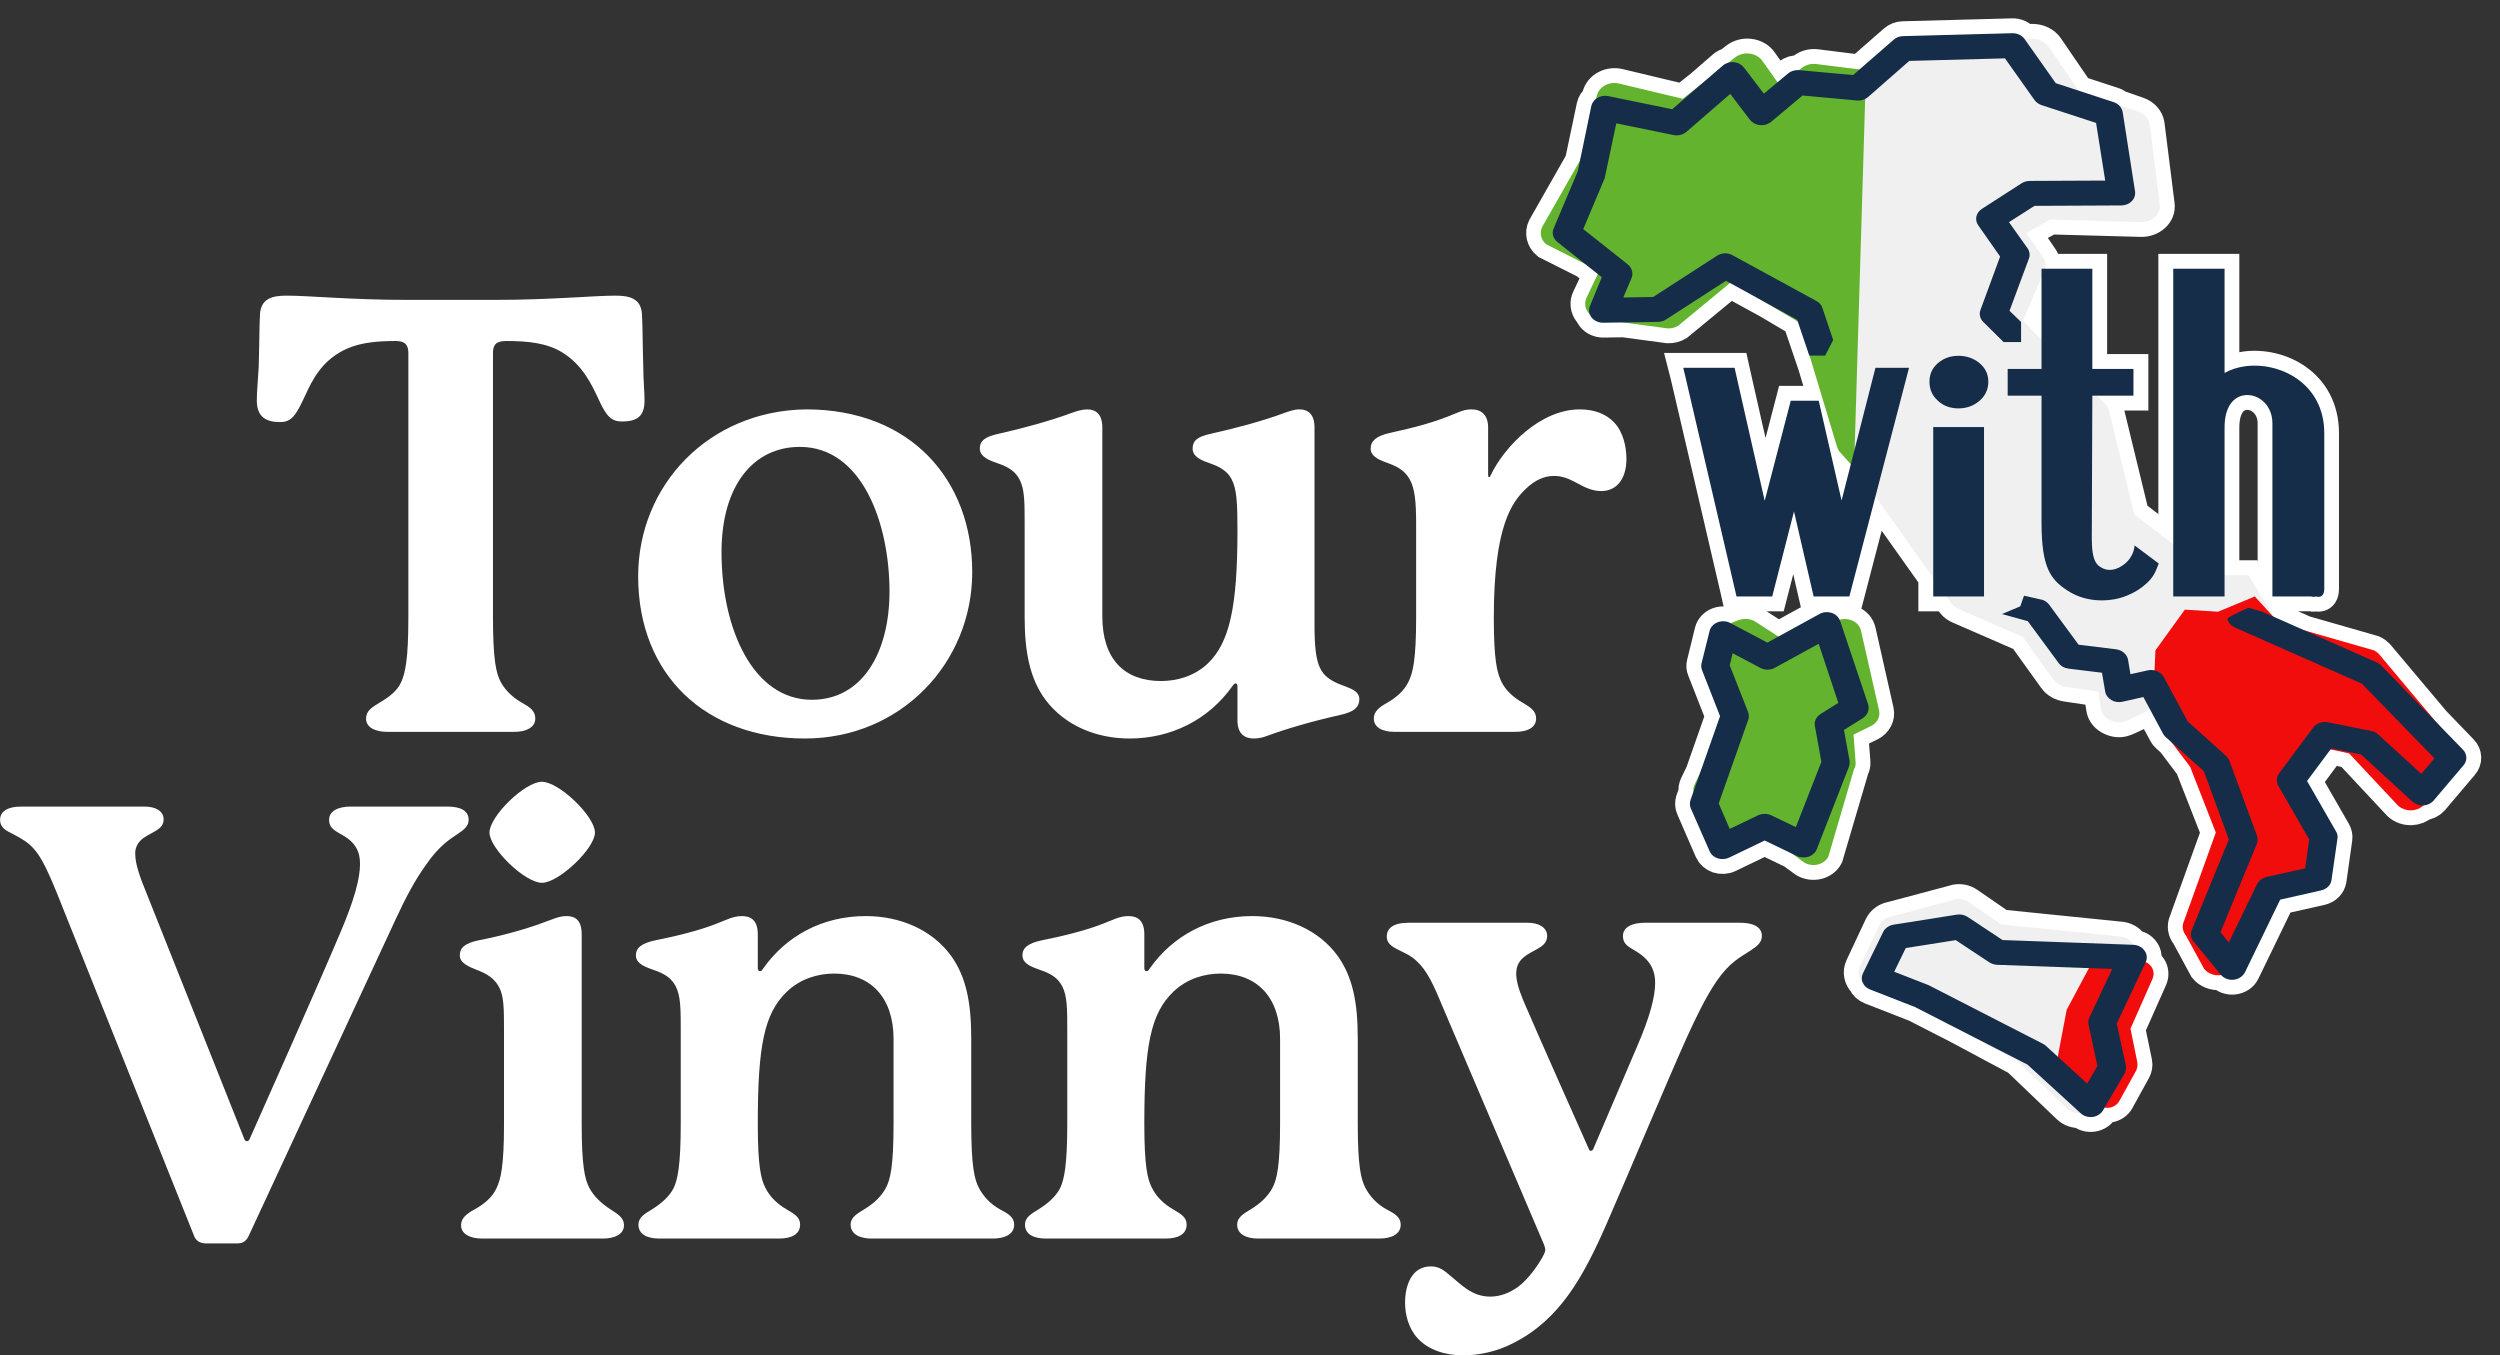 <?xml version="1.0" encoding="UTF-8" standalone="no"?><!DOCTYPE svg PUBLIC "-//W3C//DTD SVG 1.1//EN" "http://www.w3.org/Graphics/SVG/1.1/DTD/svg11.dtd"><svg width="100%" height="100%" viewBox="0 0 5849 3171" version="1.1" xmlns="http://www.w3.org/2000/svg" xmlns:xlink="http://www.w3.org/1999/xlink" xml:space="preserve" xmlns:serif="http://www.serif.com/" style="fill-rule:evenodd;clip-rule:evenodd;stroke-linecap:square;stroke-miterlimit:2;"><rect x="0" y="0" width="5849" height="3171" fill="#333333" stroke="none"/><g><g><g><g><g><path d="M4330.45,1085.42l-26.714,-29.25c-2.717,-3.523 -4.528,-7.435 -5.887,-11.56l-63.843,-212.735l-0.906,0l-27.167,-79.981l-70.636,-41.82l-87.389,-47.815l-121.348,99.963c-6.792,4.198 -15.395,6.353 -23.998,6.181l-104.595,-14.068l-46.637,0.729c-10.867,0.167 -21.281,-4.442 -27.621,-12.321c-1.811,-2.277 -3.169,-4.745 -4.075,-7.317c-1.358,-1.34 -2.716,-2.78 -3.622,-4.306c-7.697,-10.242 -9.056,-23.101 -3.622,-34.358l26.262,-55.471l-30.79,-24.424l-89.653,-45.125c-12.678,-10.595 -16.301,-26.901 -9.509,-40.996l87.389,-153.619l27.168,-129.204c1.358,-6.728 5.433,-12.764 11.319,-17.097l1.812,-7.933c2.716,-9.807 9.508,-18.275 19.47,-23.446c9.961,-5.17 21.734,-6.601 32.601,-3.957l148.968,35.617l39.846,-31.673l52.976,-45.891c4.076,-3.536 9.056,-6.017 14.49,-7.285l14.942,-11.818c9.508,-7.285 21.734,-10.6 33.959,-9.06c12.678,1.544 23.545,7.779 29.884,17.043l35.318,49.78l24.451,-20.371c6.792,-5.792 16.3,-8.626 25.809,-7.77l0,0.027l7.698,-5.578c9.055,-7.01 21.281,-10.166 33.053,-8.653l100.973,12.619l79.691,-69.657c5.887,-5.14 13.584,-8.114 21.734,-8.336l255.828,-6.819c11.319,-0.299 21.734,4.595 28.073,12.918l19.47,0.122c15.395,0.095 29.431,7.036 37.129,18.248l70.635,103.227l81.503,26.629c4.527,1.449 8.15,3.699 11.772,6.533l46.185,16.161c14.942,5.121 24.903,16.694 26.715,30.11l23.545,187.56c1.358,10.505 -2.717,20.964 -11.32,28.694c-8.603,7.724 -20.376,11.962 -32.601,11.627l-212.359,-5.791l-55.694,31.415l38.94,57.065c5.434,8.087 7.245,17.595 4.981,26.579l110.028,-0l0,234.347l96.445,-0l0,62.653l-85.125,-0l19.018,19.085c4.527,4.672 7.697,10.246 9.055,16.223l58.863,242.33l88.747,67.765l2.264,2.209l0,-644.612l119.99,-0l0,17.509c0,0 0,226.351 0,226.346c14.037,-7.964 30.337,-13.23 47.996,-15.648c80.144,-11.066 185.192,38.419 185.192,156.684l-0,363.949c-0,25.022 -19.47,17.877 -19.47,17.877c-0,-0 -5.886,2.123 -11.32,-0l-90.105,-0l-0,-405.362c-0,-46.257 -39.393,-73.624 -72.447,-63.98c-23.545,6.747 -39.846,30.994 -39.846,74.213l0,345.226l56.599,0l57.957,97.174l73.806,32.497l160.288,45.972c4.98,2.187 9.056,5.198 12.678,8.856l131.762,156.68l64.75,67.122c10.414,10.418 10.867,25.714 1.358,36.698l-69.73,82.277c-5.886,6.792 -14.489,10.958 -23.998,11.546c-7.245,6.883 -17.206,11.049 -28.073,11.501c-11.773,0.453 -23.545,-3.622 -31.695,-11.274l-114.104,-122l-43.468,-9.206c-9.056,12.579 -54.788,73.792 -54.788,73.792l67.919,118.133c2.717,5.253 4.075,11.184 3.17,16.98l-13.584,96.309c-1.811,11.908 -11.32,21.643 -24.451,24.586l-95.992,21.553l-82.408,169.978c-4.528,9.599 -14.942,16.255 -26.262,17.433c-11.32,1.132 -22.639,-2.989 -29.431,-10.867c-0.906,0.135 -1.811,0.226 -2.717,0.317c-14.942,1.267 -28.979,-4.438 -37.582,-14.943l-42.109,-77.744c-8.151,-9.825 -9.962,-22.458 -4.981,-33.688l74.711,-207.469l-60.222,-153.899l-42.562,-56.572l-13.131,-11.89c-2.717,-2.323 -4.981,-5.013 -6.339,-7.969l-31.696,-58.438c-12.225,6.575 -48.901,26.371 -62.938,29.984c-11.319,2.925 -23.998,-0.04 -33.959,-6.026c-9.961,-5.986 -16.301,-15.214 -17.659,-25.429l-5.886,-39.416l-76.069,-11.406c-12.226,-1.833 -23.093,-8.064 -29.432,-17.088l-71.541,-99.564l-149.874,-65.189c-6.792,-2.78 -12.225,-6.873 -16.3,-11.908l-12.226,-17.5l-31.242,-0l-0,-43.899l-135.385,-190.693l-61.127,234.592l-83.314,-0l-45.731,-198.98l-51.166,198.98l-83.314,-0l-3.169,-13.965c-0,0 -113.198,-487.226 -116.368,-499.719l-5.433,-21.322l119.99,0l3.169,14.259c1.359,6.606 42.563,188.588 67.466,296.886l60.674,-234.134l66.108,0l52.976,233.505l22.187,-85.569Zm446,-435.938l-43.921,100.918l43.921,44.115l0,-145.033Zm-584.101,1347.71l-63.844,-30.699l-82.861,39.936c-8.15,3.984 -18.111,4.618 -27.167,1.675c-8.603,-2.852 -15.395,-9.01 -19.017,-16.844l-43.468,-100.067c-2.717,-6.158 -2.717,-12.95 -0.906,-19.243l6.792,-18.565c-0.906,-6.112 -0,-12.361 2.717,-18.111l13.583,-28.074l46.185,-131.617l-42.11,-107.561c-2.263,-5.103 -2.716,-10.595 -1.358,-15.875l18.565,-75.724c2.264,-9.156 9.508,-16.794 19.017,-20.53c9.961,-3.736 20.828,-3.115 29.884,1.666l0.906,0.498c8.15,-3.88 17.206,-6.945 22.639,-8.489c11.773,-3.329 24.904,-1.468 34.865,5.007l53.882,34.739l95.992,-52.796c8.603,-4.768 19.47,-5.673 28.979,-2.441c8.15,2.83 14.942,8.554 18.564,15.78c9.509,-2.658 19.923,-1.992 28.979,1.993c10.867,4.722 18.564,13.579 20.828,23.952l42.11,186.953c3.17,14.372 -4.528,28.898 -19.017,36.052l-40.751,19.909l4.98,64.509c0.453,5.637 -0.905,11.27 -3.622,16.391l-60.221,204.594c-4.528,9.011 -13.584,15.712 -24.451,18.383c-10.867,2.627 -22.64,0.951 -32.148,-4.618l-28.526,-20.783Zm166.174,302.102c-9.961,-10.187 -13.131,-25.175 -6.792,-38.532l44.827,-95.584c5.433,-11.049 15.848,-18.927 28.526,-21.01l151.232,-40.344c10.414,-1.766 21.281,0.589 29.884,6.475l76.069,52.433l276.656,28.074c12.678,0.452 24.451,6.656 31.243,16.617c0.453,0.996 1.358,2.038 1.811,3.079c10.414,0.543 19.923,5.569 25.356,13.448c5.887,8.014 6.792,18.066 2.717,26.896l-0,0.09c5.433,2.355 10.414,6.204 13.584,11.139c5.433,8.241 6.339,18.519 2.716,27.575l-52.071,117.092l16.301,78.922c1.358,6.61 -0,13.447 -3.17,19.424l-38.94,70.726c-4.528,8.513 -13.583,14.399 -23.545,15.803c-3.622,0.498 -7.245,0.362 -10.867,-0.272l-3.622,6.43c-4.981,8.331 -14.037,14.036 -24.451,15.44c-10.414,1.358 -20.828,-1.811 -28.073,-8.513l-0.453,-0.362c-11.32,0.996 -23.092,-2.943 -31.242,-10.731l-117.273,-112.156l-138.555,-74.122l-99.614,-51.03l-105.048,-41.068c-8.15,-3.215 -14.489,-9.056 -17.206,-15.939Z" style="fill:#fff;stroke:#fff;stroke-width:69.46px;"/></g><g><g><g><path d="M4346.22,1103.89l-42.95,-47.715c-2.534,-3.518 -4.379,-7.419 -5.54,-11.544l-87.328,-289.833l-160.61,-94.663l-123.629,102.095c-6.915,4.206 -15.756,6.346 -23.823,6.196l-152.478,-20.478c-14.116,-0.287 -26.618,-6.569 -34.235,-16.809c-7.617,-10.24 -9.062,-23.105 -3.851,-34.369l29.7,-62.598l-123.699,-62.417c-12.983,-10.607 -16.294,-26.895 -9.611,-40.992l88.314,-155.049l39.774,-152.806c2.455,-9.807 9.56,-18.268 19.209,-23.447c9.65,-5.179 21.151,-6.616 32.47,-3.963l149.112,35.631l122.042,-96.69c9.743,-7.268 22.001,-10.587 34.042,-9.056c12.713,1.555 23.2,7.777 30.187,17.056l39.87,56.448l52.929,-40.369c9.058,-7.014 21.308,-10.168 33.351,-8.655l126.447,15.834l10.462,-8.306l-40.155,946.499Z" style="fill:#64b32e;"/></g><g><path d="M3991.91,1945.16l-29.056,-87.496c-2.305,-7.408 -1.434,-15.303 1.846,-22.385l84.872,-174.962l-47.117,-99.232c-1.205,-6.057 -1.119,-12.491 0.792,-18.493l25.712,-68.899c3.644,-10.387 31.021,-20.823 43.248,-24.119c11.609,-3.35 24.516,-1.492 35.037,5.02l73.432,47.496l118.577,-50.382c10.504,-4.653 22.988,-4.618 34.325,0.153c10.719,4.717 18.483,13.576 20.463,23.921l42.427,186.986c2.789,14.329 -4.435,28.873 -19.584,36.008l-40.29,19.944l4.744,64.51c0.628,5.624 -0.617,11.247 -3.681,16.383l-60.04,204.544c-4.742,9.029 -13.605,15.786 -24.512,18.434c-10.907,2.647 -22.586,0.968 -31.961,-4.603l-95.29,-70.097l-81.463,19.611c-10.402,3.729 -21.611,3.456 -31.754,-0.817c-10.143,-4.274 -17.395,-12.116 -20.727,-21.525Z" style="fill:#64b32e;"/></g><g><path d="M4425.28,2144.14l150.697,-40.313c10.44,-1.785 21.334,0.576 29.958,6.451l75.803,52.406l276.883,28.104c12.71,0.46 24.511,6.68 31.32,16.585c6.808,9.963 7.716,22.345 3.177,33.23l-63.093,140.921l19.518,95.08c1.362,7.948 0,16.183 -3.631,23.382l-47.661,85.117c-5.9,10.251 -16.34,17.277 -28.596,19.004c-12.255,1.67 -24.965,-2.246 -33.589,-10.481l-117.562,-112.184l-247.379,-132.744l-99.86,-40.543c-19.518,-7.947 -28.142,-29.198 -19.518,-47.396l44.937,-95.599c4.993,-10.999 15.887,-18.889 28.596,-21.02Z" style="fill:#f1f0f0;"/></g><g><path d="M4811.03,2489.71l24.197,-127.303l63.284,-118.405l109.445,4.258c10.424,0.383 20.103,5.55 25.687,13.778c5.583,8.276 6.328,18.562 2.605,27.604l-51.744,117.065l16.007,78.984c1.117,6.602 0,13.443 -2.978,19.423l-39.087,70.708c-4.84,8.515 -13.402,14.352 -23.453,15.787c-10.051,1.388 -20.474,-1.866 -27.547,-8.707l-96.416,-93.192Z" style="fill:#f20d0d;"/></g><g><path d="M4365.66,168.182l-27.733,922.558l228.332,322.254c4.359,5.042 9.769,9.133 16.246,11.916l149.923,65.186l71.525,99.584c6.229,8.986 17.127,15.249 29.214,17.097l76.063,11.376l6.025,39.443c1.62,10.186 7.839,19.406 17.735,25.402c9.895,5.997 22.953,8.93 34.218,6.007c16.895,-4.327 66.651,-32.099 66.651,-32.099l298.532,-191.927l-71.747,-119.393l-100.334,0.01l-78.105,-74.408l-89.011,-67.777l-58.729,-242.324c-1.282,-5.97 -4.606,-11.553 -9.486,-16.23l-192.393,-194.436l50.795,-117.205c4.462,-10.21 2.889,-21.59 -3.321,-31.02l-39.273,-57.072l55.982,-31.4l212.091,5.784c12.654,0.349 24.479,-3.898 32.895,-11.628c8.416,-7.724 12.382,-18.19 11.281,-28.689l-23.418,-187.558c-1.998,-13.426 -12.177,-24.998 -26.668,-30.109l-138.945,-48.229l-71.336,-104.324c-7.66,-11.21 -22.078,-18.158 -37.276,-18.254l-270.528,-1.704c-10.639,-0.062 -21.416,3.328 -29.265,9.53l-89.94,69.639Z" style="fill:#f1f0f0;"/></g><g><path d="M5037.71,1635.2l5.117,-113.604l68.802,-95.28l77.616,4.845l86.112,-35.687l57.089,62.55l220.303,63.206c5.187,2.197 9.709,5.193 12.913,8.862l179.333,213.424c12.193,13.057 12.538,31.892 1.221,45.277l-73.993,93.25c-7.317,8.312 -18.498,13.35 -30.259,13.831c-11.76,0.481 -23.445,-3.643 -31.808,-11.295l-114.228,-121.945l-61.81,-13.238l-52.675,67.21l64.08,114.27c3.812,6.498 4.998,13.827 4.228,21.015l-15.263,95.219c-2.851,14.647 -14.797,26.527 -31.175,29.943l-93.027,19.295l-82.984,164.25c-6.068,11.726 -19.257,19.789 -33.641,21.043c-14.385,1.253 -28.655,-4.46 -36.971,-14.99l-42.478,-77.712c-7.675,-9.774 -10.081,-22.416 -4.674,-33.69l74.548,-207.431l-60.168,-153.952l-70.305,-92.872l-15.903,-65.794Z" style="fill:#f20d0d;"/></g><g><path d="M5211.45,1448.01c-1.258,-4.651 49.676,-26.225 49.676,-26.225l33.328,10.031l266.619,118.065c3.773,1.737 7.546,4.09 10.061,7.06l191.161,196.963c10.062,10.366 10.69,25.664 1.258,36.646l-69.799,82.316c-5.659,6.78 -14.463,10.982 -23.895,11.543c-9.432,0.504 -18.865,-2.746 -25.782,-8.854l-120.104,-110.332l-69.799,-14.065l-56.594,76.039l67.913,118.178c3.144,5.211 4.401,11.151 3.144,16.978l-13.834,96.268c-1.258,11.935 -11.319,21.685 -24.524,24.599l-95.581,21.574l-82.375,169.953c-5.031,9.582 -15.092,16.25 -26.41,17.427c-11.948,1.177 -23.267,-3.306 -30.184,-11.767l-63.51,-77.44c-6.917,-7.845 -8.175,-18.1 -4.402,-27.233l86.777,-211.7l-58.48,-159.755l-88.035,-78.841c-3.144,-2.353 -5.031,-5.043 -6.917,-7.957l-46.533,-86.686l-49.048,11.039c-8.803,1.961 -18.235,0.56 -25.781,-3.978c-7.546,-4.483 -13.205,-11.712 -14.463,-19.781l-7.546,-44.155l-78.602,-9.638c-9.433,-1.121 -17.607,-5.828 -22.638,-12.888l-72.314,-98.117l-60.367,-16.698l42.76,-17.988l8.804,-24.935l44.646,10.198c5.659,2.298 10.061,5.884 13.834,10.423l69.17,94.026l87.406,10.759c14.463,1.793 25.781,11.655 28.297,24.375l5.659,33.957l40.244,-9.022c15.092,-3.418 30.813,3.138 37.73,15.634l55.965,103.721l89.292,80.297c3.773,3.25 6.288,7.173 8.175,11.544l64.768,175.949c1.886,6.22 1.886,12.944 -0.629,19.052l-84.891,206.544l19.494,23.703l66.026,-136.389c4.402,-8.349 12.576,-14.513 22.009,-16.754l90.55,-20.173l9.432,-67.578l-72.314,-125.294c-5.031,-9.414 -4.402,-20.677 1.886,-29.474l79.86,-107.027c7.546,-10.086 21.38,-15.017 34.585,-12.327l101.24,20.397c6.288,1.288 11.948,4.09 16.349,8.181l100.611,92.121l30.813,-36.311l-169.782,-174.66l-297.431,-131.57c-8.804,-3.978 -15.092,-11.263 -16.978,-19.948Zm-482.933,-647.651l-40.874,0l-47.161,-46.71c-8.175,-7.778 -10.69,-18.727 -6.917,-28.685l45.904,-124.823l-50.935,-72.604c-9.432,-13.039 -5.659,-30.203 8.804,-39.202l92.436,-59.582c5.66,-3.547 12.577,-5.469 19.494,-5.497l176.069,-0.823l-21.38,-134.859l-127.65,-41.69c-6.288,-2.225 -12.577,-6.383 -16.349,-11.829l-69.171,-97.546l-223.859,5.979l-96.21,84.338c-6.917,6.074 -16.978,9.078 -26.41,8.198l-127.022,-11.543l-73.571,61.537c-6.917,5.85 -16.35,8.68 -25.782,7.744c-10.061,-0.935 -18.236,-5.541 -23.895,-12.607l-45.904,-60.518l-102.497,88.821c-8.175,6.898 -19.494,9.727 -30.184,7.514l-133.938,-27.446l-26.411,124.79c0,1.681 -0.628,3.328 -1.257,4.931c-0,-0 -49.677,117.723 -49.677,117.729l103.755,82.158c10.061,8.002 13.834,20.733 9.432,32.041l-19.493,45.78l69.799,-1.087l149.659,-96.677c10.69,-6.937 24.524,-7.43 35.843,-1.255l196.82,107.396c6.917,3.749 11.948,9.616 13.834,16.48l25.153,74.678l-18.865,36.389l-37.1,-0l-28.297,-83.621l-166.637,-91.37l-140.227,90.619c-5.659,3.514 -11.947,5.458 -18.864,5.565l-127.651,1.994c-11.318,0.168 -21.379,-4.443 -27.668,-12.322c-6.288,-7.878 -7.545,-18.004 -3.773,-27.048l27.669,-67.135l-103.756,-82.209c-10.061,-8.018 -13.834,-20.794 -8.803,-32.119l56.594,-134.125l31.441,-152.179c1.886,-7.817 6.917,-14.704 14.462,-19.063c7.546,-4.365 16.35,-5.822 25.153,-4.04l149.659,30.701l118.218,-101.977c6.917,-6.013 16.349,-8.983 25.782,-8.109c10.061,0.874 18.236,5.497 23.895,12.631l46.533,60.999l56.593,-47.237c6.917,-5.789 16.35,-8.624 25.782,-7.767l126.393,11.499l94.951,-82.747c5.66,-5.138 13.834,-8.114 22.009,-8.332l255.301,-6.82c11.947,-0.308 22.637,4.864 28.925,13.605l72.943,103.25l135.196,44.29c11.319,3.71 19.494,12.67 21.38,23.322l28.926,185.24c1.258,8.343 -1.258,16.782 -7.546,23.153c-6.288,6.377 -15.092,10.058 -24.524,10.098l-203.108,0.952l-59.738,38.132l43.388,61.016c5.031,7.358 6.288,16.39 3.144,24.639l-45.275,121.741l27.04,26.151l-0,47.103Zm-298.061,1362.93l147.773,-23.423c8.803,-1.4 17.607,0.505 25.153,5.268l81.746,54.185l306.235,11.151c10.69,0.393 20.122,5.38 25.782,13.449c6.288,8.069 6.917,18.099 3.144,26.896l-67.913,144.178l21.38,97.949c1.258,6.444 0,13.168 -3.144,18.94l-50.306,85.901c-5.03,8.293 -13.834,14.065 -23.895,15.409c-10.69,1.345 -21.38,-1.793 -28.297,-8.517l-124.506,-113.863l-262.846,-134.539l-105.013,-41.074c-16.978,-6.444 -24.524,-23.646 -16.978,-38.44l47.161,-96.435c4.402,-8.91 13.834,-15.298 24.524,-17.035Zm28.297,54.746l-27.039,55.418l76.716,29.979c1.257,0.448 2.515,0.897 3.773,1.457l267.877,137.397c2.515,1.345 5.03,2.97 6.917,4.931l96.209,87.863l23.895,-41.13l-20.751,-96.604c-1.257,-5.659 -0.629,-11.431 1.887,-16.698l53.449,-113.583l-269.134,-9.806c-6.289,-0.224 -12.577,-2.241 -18.236,-5.715l-78.603,-52.001l-116.96,18.492Zm-459.038,-226.773l-44.017,-100.078c-2.516,-6.164 -2.516,-12.944 -0.629,-19.276l69.17,-196.346l-42.131,-107.531c-1.886,-5.099 -2.515,-10.59 -1.258,-15.914l18.865,-75.703c1.886,-9.133 9.432,-16.81 18.865,-20.508c9.432,-3.755 20.751,-3.138 29.554,1.625l86.777,45.892l121.991,-66.905c8.175,-4.763 18.865,-5.66 28.926,-2.466c9.432,3.25 16.349,10.254 19.493,18.94l65.397,195.001c3.773,12.047 -1.257,25.047 -12.576,32.276l-44.017,27.513l13.205,72.621c0.629,4.763 -0,9.694 -1.887,14.289l-74.829,191.975c-3.144,8.069 -10.061,14.513 -18.865,17.595c-9.432,3.082 -19.493,2.522 -27.668,-1.513l-75.458,-36.31l-83.004,40.009c-8.175,3.978 -18.236,4.594 -27.039,1.681c-8.804,-2.914 -15.721,-9.022 -18.865,-16.867Zm47.161,-51.944l66.027,-31.716c10.061,-4.651 21.379,-4.651 31.44,0l57.223,27.513l59.738,-152.695l-15.092,-83.379c-2.515,-11.039 3.144,-22.134 13.205,-28.578l41.502,-25.944l-45.903,-138.35l-102.498,56.203c-10.061,5.715 -23.266,5.827 -33.956,0.28l-64.769,-34.293l-6.917,28.185l42.76,108.876c2.515,5.939 2.515,12.383 0.629,18.379l-69.17,195.842l25.781,59.677Z" style="fill:#152d49;"/></g></g><g id="with"><g><path d="M4651.88,892.946c0,18.06 -6.917,32.977 -20.751,44.856c-13.834,11.79 -30.183,17.679 -49.048,17.679c-19.493,0 -35.842,-6.125 -48.419,-18.172c-13.205,-11.762 -19.493,-26.493 -19.493,-44.363c-0,-17.259 6.288,-31.581 19.493,-43.085c13.206,-11.504 28.926,-17.41 48.419,-17.41c18.865,0 35.214,5.671 49.048,16.928c13.834,11.622 20.751,26.129 20.751,43.567Zm-10.061,502.498l-118.847,-0l0,-396.306l118.847,-0l0,396.306Z" style="fill:#152d49;"/></g><g><path d="M4969.43,1320.4c24.524,-18.575 24.524,-44.43 24.524,-44.43l56.593,42.357l-4.401,11.302c-5.031,13.757 -13.205,25.81 -25.153,36.176c-12.576,11.712 -28.297,21.125 -45.904,28.13c-17.607,7.116 -37.1,10.758 -57.222,10.758c-30.184,0 -57.223,-7.676 -80.489,-22.806c-40.245,-26.168 -60.996,-53.939 -60.996,-159.469l0,-296.659l-79.231,-0l0,-62.653l79.231,0l0,-234.343l118.847,0l0,234.343l96.21,0l-0,62.653l-96.21,-0l-1.257,334.538c-0,47.277 9.432,58.994 18.864,65.393c21.38,14.86 42.76,5.374 56.594,-5.29Z" style="fill:#152d49;"/></g><g><path d="M5417.78,1395.44c-0,-0 -5.66,2.129 -10.69,-0l-90.55,-0l-0,-405.333c-0,-46.257 -38.987,-73.619 -72.314,-63.981c-23.267,6.747 -39.616,30.998 -39.616,74.218l0,395.096l-120.104,-0l-0,-766.685l120.104,0l0,243.858c13.834,-7.968 30.183,-13.236 47.79,-15.651c79.86,-11.072 185.502,38.418 185.502,156.685l-0,363.974c-0,24.991 -20.122,17.819 -20.122,17.819Z" style="fill:#152d49;"/></g><g><path d="M4326.78,1395.44l-83.633,-0l-45.904,-198.946l-50.934,198.946l-83.633,-0l-3.144,-13.953c-0,0 -113.188,-487.211 -116.332,-499.701l-5.03,-21.322l120.104,0l3.144,14.256c1.258,6.606 42.76,188.59 67.284,296.889l60.995,-234.13l65.398,-0l53.449,233.502l79.231,-310.517l78.603,0l-139.598,534.976Z" style="fill:#152d49;"/></g></g></g></g></g><g><g><path d="M1507.95,936.555c-0,-21.232 -2.955,-48.126 -2.955,-77.851c-1.477,-46.71 -1.477,-96.252 -2.955,-121.73c-1.477,-38.217 -28.071,-45.295 -62.053,-45.295c-51.71,0 -150.7,9.908 -279.238,9.908l-211.275,0c-127.06,0 -226.049,-9.908 -279.238,-9.908c-33.981,0 -60.575,7.078 -62.052,45.295c-1.478,25.478 -1.478,75.02 -2.955,121.73c-1.478,29.725 -4.433,58.034 -4.433,77.851c0,38.217 20.685,50.956 54.666,50.956c26.594,0 36.936,-16.985 53.188,-50.956c14.775,-29.725 32.504,-80.682 85.692,-111.822c38.414,-22.648 81.26,-26.894 131.493,-26.894c26.594,0 29.549,14.155 29.549,29.725l0,617.143c0,99.082 -7.387,128.807 -16.252,150.039c-8.865,21.232 -29.549,36.802 -51.711,49.541c-16.252,9.909 -31.026,18.401 -31.026,36.802c-0,21.232 22.162,31.141 48.756,31.141l298.444,-0c26.595,-0 48.756,-9.909 48.756,-31.141c0,-18.401 -13.297,-26.893 -31.026,-36.802c-14.775,-8.493 -36.936,-24.063 -50.233,-49.541c-10.343,-19.817 -17.73,-50.957 -17.73,-150.039l0,-617.143c0,-16.986 2.955,-29.725 31.027,-29.725c50.233,0 94.556,4.246 131.493,26.894c47.278,29.725 67.962,73.604 85.692,111.822c17.729,39.633 31.026,49.541 53.188,49.541c36.936,-0 53.188,-12.739 53.188,-49.541Z" style="fill:#fff;fill-rule:nonzero;"/><path d="M2081.07,1383.84c0,142.962 -63.53,253.368 -181.726,253.368c-137.403,-0 -211.275,-165.609 -211.275,-345.374c0,-157.116 75.35,-246.291 183.204,-246.291c146.267,0 209.797,179.765 209.797,338.297Zm-195.023,-426.055c-227.527,2.831 -393.001,176.933 -393.001,390.668c-0,230.721 158.087,379.345 390.046,379.345c224.572,-0 391.524,-176.933 391.524,-389.253c0,-216.566 -144.79,-380.76 -388.569,-380.76Z" style="fill:#fff;fill-rule:nonzero;"/><path d="M3140.42,1603.24c-26.594,-9.908 -42.846,-21.232 -51.711,-39.633c-10.342,-21.232 -13.297,-52.372 -13.297,-103.329l0,-460.026c0,-32.556 -16.252,-42.464 -35.458,-42.464c-11.82,-0 -23.64,4.246 -35.459,8.492c-45.801,16.986 -106.376,33.972 -169.907,48.126c-33.981,7.078 -44.323,16.986 -44.323,35.387c-0,19.816 23.639,28.309 39.891,33.971c25.117,8.493 42.846,19.817 51.711,38.218c11.819,22.647 13.297,56.618 13.297,120.314c-0,179.764 -19.207,261.861 -69.44,309.987c-31.027,29.725 -72.395,41.049 -109.332,41.049c-85.692,-0 -137.402,-50.957 -137.402,-151.455l-0,-441.625c-0,-32.556 -16.252,-42.464 -35.459,-42.464c-11.82,-0 -25.117,4.246 -36.936,8.492c-50.234,18.401 -106.377,33.972 -168.429,48.126c-33.982,7.078 -45.801,16.986 -45.801,35.387c-0,19.816 25.116,28.309 41.368,33.971c25.117,8.493 41.369,18.401 51.711,38.218c11.819,22.647 11.819,52.372 11.819,103.329l0,217.981c0,80.682 11.82,144.378 48.756,193.919c45.801,60.865 119.674,90.59 196.501,90.59c96.034,-0 184.681,-42.464 242.302,-124.561c2.954,-4.247 4.432,-4.247 5.909,-4.247c2.955,0 4.433,2.831 4.433,5.662l-0,80.682c-0,32.555 17.729,42.464 38.413,42.464c11.82,-0 22.162,-2.831 29.549,-5.662c45.801,-16.986 109.332,-35.387 172.862,-49.541c32.504,-7.078 44.323,-18.401 44.323,-36.803c0,-19.816 -22.161,-25.478 -39.891,-32.555Z" style="fill:#fff;fill-rule:nonzero;"/><path d="M3775.62,987.511c-17.729,-18.401 -44.324,-29.724 -79.782,-29.724c-91.602,-0 -175.817,86.343 -208.321,154.285c-1.477,2.831 -1.477,4.247 -2.954,4.247c-2.955,-0 -2.955,-2.831 -2.955,-5.662l-0,-110.406c-0,-29.725 -16.252,-42.464 -38.414,-42.464c-10.342,-0 -19.207,1.415 -35.459,8.492c-53.188,22.648 -98.989,33.972 -156.609,46.711c-31.027,7.077 -44.324,18.401 -44.324,36.802c0,19.816 25.117,28.309 41.369,33.971c26.594,9.908 39.891,19.817 50.233,38.218c11.82,21.232 14.774,52.372 14.774,103.329l0,219.397c0,97.667 -7.387,128.807 -17.729,150.039c-10.342,21.232 -28.071,36.802 -50.233,49.541c-17.73,9.909 -31.027,19.817 -31.027,36.802c0,21.232 20.685,31.141 48.756,31.141l282.193,-0c28.071,-0 48.756,-9.909 48.756,-31.141c-0,-16.985 -11.82,-25.478 -31.027,-36.802c-22.161,-12.739 -39.891,-28.309 -50.233,-49.541c-10.342,-21.232 -17.729,-50.957 -17.729,-150.039c-0,-215.151 42.846,-270.354 75.35,-301.494c20.684,-19.817 42.846,-29.725 65.007,-29.725c19.207,-0 33.982,5.662 54.666,16.985c20.684,11.324 36.936,18.401 56.143,18.401c38.414,0 59.098,-31.14 59.098,-75.019c-0,-28.31 -7.387,-63.696 -29.549,-86.344Z" style="fill:#fff;fill-rule:nonzero;"/></g></g><g><g><path d="M1046.19,1887.06l-226.05,0c-28.071,0 -50.233,9.909 -50.233,31.141c0,33.971 44.324,28.309 65.008,67.942c4.432,8.493 7.387,19.816 7.387,35.386c0,33.972 -13.297,83.513 -45.801,159.948c-53.188,125.976 -183.204,417.562 -212.753,484.089c-1.477,2.831 -2.954,4.247 -5.909,4.247c-2.955,-0 -4.433,-1.416 -5.91,-4.247l-239.347,-601.573c-13.297,-35.386 -16.252,-53.787 -16.252,-67.942c0,-14.155 7.388,-26.894 19.207,-35.387c22.162,-15.57 47.278,-19.816 47.278,-43.879c0,-18.401 -17.729,-29.725 -44.323,-29.725l-288.103,0c-36.936,0 -50.233,14.155 -50.233,31.141c0,14.154 8.865,22.647 23.639,29.724c13.297,7.078 31.027,15.57 45.801,28.31c22.162,19.816 36.937,48.125 63.531,113.237l320.606,801.153c4.432,12.739 14.774,18.401 28.072,18.401l73.872,0c13.297,0 20.684,-5.662 26.594,-18.401l344.246,-741.704c23.639,-50.956 45.801,-92.005 69.44,-124.561c29.549,-43.879 56.143,-60.865 75.35,-73.604c14.774,-9.908 25.116,-18.401 25.116,-32.555c0,-22.648 -20.684,-31.141 -50.233,-31.141Z" style="fill:#fff;fill-rule:nonzero;"/><path d="M1391.93,1947.92c0,-38.217 -84.214,-118.899 -124.106,-118.899c-39.891,0 -122.628,80.682 -122.628,118.899c0,36.802 82.737,117.484 122.628,117.484c39.892,-0 124.106,-80.682 124.106,-117.484Zm36.936,881.835c-22.161,-14.155 -39.891,-31.14 -50.233,-50.957c-10.342,-19.816 -17.729,-50.956 -17.729,-148.623l-0,-444.457c-0,-32.555 -14.775,-42.464 -35.459,-42.464c-17.729,0 -31.027,7.078 -59.098,16.986c-38.414,14.155 -94.557,29.725 -146.267,39.633c-33.982,7.077 -44.324,18.401 -44.324,35.387c0,18.401 22.162,26.894 39.891,33.971c26.594,9.908 41.369,21.232 51.711,39.633c11.819,21.232 11.819,52.372 11.819,103.329l0,217.982c0,97.667 -7.387,128.807 -17.729,150.039c-8.865,19.816 -28.071,36.802 -51.711,49.541c-17.729,9.908 -31.026,19.817 -31.026,36.802c-0,21.232 22.162,31.14 48.756,31.14l283.67,0c26.594,0 48.756,-9.908 48.756,-31.14c-0,-16.985 -13.297,-25.478 -31.027,-36.802Z" style="fill:#fff;fill-rule:nonzero;"/><path d="M2340.28,2829.76c-23.639,-12.739 -39.891,-31.14 -50.233,-50.957c-10.343,-19.816 -17.73,-50.956 -17.73,-150.039l0,-199.581c0,-87.758 -13.297,-144.377 -45.801,-191.087c-44.323,-62.281 -119.673,-94.837 -200.933,-94.837c-101.944,0 -186.158,46.711 -239.346,121.73c-2.955,4.247 -4.433,7.078 -7.388,7.078c-4.432,-0 -5.909,-2.831 -5.909,-7.078l-0,-79.266c-0,-32.555 -16.252,-42.464 -36.937,-42.464c-20.684,0 -35.458,8.493 -57.62,16.986c-38.414,15.57 -94.557,29.725 -144.79,39.633c-33.981,7.077 -45.801,18.401 -45.801,35.387c-0,21.232 26.594,28.309 41.369,33.971c25.116,8.493 41.368,18.401 51.71,38.217c11.82,22.648 11.82,53.788 11.82,104.745l-0,216.566c-0,99.083 -7.387,130.223 -16.252,150.039c-10.342,21.232 -31.027,38.218 -51.711,50.957c-16.252,9.908 -31.026,18.401 -31.026,35.387c-0,22.647 20.684,32.555 48.756,32.555l280.715,0c28.071,0 48.756,-9.908 48.756,-32.555c-0,-16.986 -11.82,-24.063 -31.027,-35.387c-22.162,-12.739 -39.891,-29.725 -50.233,-50.957c-10.342,-19.816 -17.729,-50.956 -17.729,-150.039c-0,-181.18 14.774,-257.615 67.962,-308.571c32.504,-31.141 73.873,-42.464 110.809,-42.464c85.692,-0 138.88,56.618 138.88,152.87l0,198.165c0,99.083 -7.387,130.223 -17.729,150.039c-10.342,19.817 -28.072,36.802 -51.711,50.957c-16.252,9.908 -31.026,18.401 -31.026,35.387c-0,22.647 22.161,32.555 48.755,32.555l283.671,0c28.071,0 50.233,-9.908 50.233,-32.555c-0,-16.986 -13.297,-25.479 -32.504,-35.387Z" style="fill:#fff;fill-rule:nonzero;"/><path d="M3244.6,2829.76c-23.639,-12.739 -39.891,-31.14 -50.233,-50.957c-10.342,-19.816 -17.73,-50.956 -17.73,-150.039l0,-199.581c0,-87.758 -13.297,-144.377 -45.801,-191.087c-44.323,-62.281 -119.673,-94.837 -200.933,-94.837c-101.944,0 -186.158,46.711 -239.346,121.73c-2.955,4.247 -4.433,7.078 -7.388,7.078c-4.432,-0 -5.909,-2.831 -5.909,-7.078l-0,-79.266c-0,-32.555 -16.252,-42.464 -36.937,-42.464c-20.684,0 -35.458,8.493 -57.62,16.986c-38.414,15.57 -94.557,29.725 -144.79,39.633c-33.981,7.077 -45.801,18.401 -45.801,35.387c0,21.232 26.594,28.309 41.369,33.971c25.116,8.493 41.368,18.401 51.71,38.217c11.82,22.648 11.82,53.788 11.82,104.745l-0,216.566c-0,99.083 -7.387,130.223 -16.252,150.039c-10.342,21.232 -31.026,38.218 -51.711,50.957c-16.252,9.908 -31.026,18.401 -31.026,35.387c-0,22.647 20.684,32.555 48.756,32.555l280.715,0c28.071,0 48.756,-9.908 48.756,-32.555c-0,-16.986 -11.82,-24.063 -31.027,-35.387c-22.161,-12.739 -39.891,-29.725 -50.233,-50.957c-10.342,-19.816 -17.729,-50.956 -17.729,-150.039c-0,-181.18 14.774,-257.615 67.962,-308.571c32.504,-31.141 73.873,-42.464 110.809,-42.464c85.692,-0 138.88,56.618 138.88,152.87l0,198.165c0,99.083 -7.387,130.223 -17.729,150.039c-10.342,19.817 -28.072,36.802 -51.711,50.957c-16.252,9.908 -31.026,18.401 -31.026,35.387c-0,22.647 22.161,32.555 48.755,32.555l283.671,0c28.071,0 50.233,-9.908 50.233,-32.555c-0,-16.986 -13.297,-25.479 -32.504,-35.387Z" style="fill:#fff;fill-rule:nonzero;"/><path d="M4070.36,2158.83l-221.618,-0c-29.549,-0 -51.71,9.908 -51.71,31.14c-0,15.57 8.864,22.647 20.684,29.725c31.026,16.985 54.666,38.217 54.666,79.266c-0,31.14 -10.343,76.435 -44.324,154.285l-100.466,234.968c-1.478,2.831 -2.955,4.246 -5.91,4.246c-1.478,-0 -2.955,-0 -4.433,-4.246c-11.819,-26.894 -125.583,-281.678 -153.654,-348.205c-11.82,-28.309 -16.252,-48.126 -16.252,-62.28c-0,-35.387 28.071,-45.295 50.233,-58.034c10.342,-5.662 22.162,-14.155 22.162,-29.725c-0,-19.817 -19.207,-31.14 -45.801,-31.14l-277.76,-0c-38.414,-0 -51.711,14.154 -51.711,32.555c-0,14.155 10.342,22.648 25.117,29.725c16.251,8.493 31.026,14.155 44.323,26.894c25.117,22.647 39.891,55.203 65.008,116.068l233.437,547.785c1.477,4.246 2.955,8.493 2.955,12.739c-0,4.247 -2.955,9.909 -5.91,15.57c-11.82,21.232 -32.504,50.957 -56.143,69.358c-20.685,15.57 -44.324,24.063 -66.486,24.063c-44.323,0 -69.44,-29.725 -96.034,-50.957c-11.819,-9.908 -23.639,-19.816 -42.846,-19.816c-45.801,-0 -60.575,45.295 -60.575,84.928c-0,26.894 7.387,59.449 29.549,83.512c25.117,26.894 63.53,39.633 106.376,39.633c36.936,0 78.305,-8.493 116.719,-28.309c109.331,-55.203 163.996,-154.286 218.662,-278.847c50.233,-114.652 141.835,-334.05 187.636,-435.963c20.684,-45.295 44.324,-94.836 69.44,-131.638c31.027,-45.295 56.143,-56.619 79.782,-72.189c14.775,-9.908 26.594,-18.401 26.594,-33.971c0,-22.648 -22.161,-31.14 -51.71,-31.14Z" style="fill:#fff;fill-rule:nonzero;"/></g></g></g><g><g id="export-2" serif:id="export 2"><rect x="-0" y="35.719" width="5806.66" height="3135.12" style="fill:#ced926;fill-opacity:0;"/></g></g></g></svg>